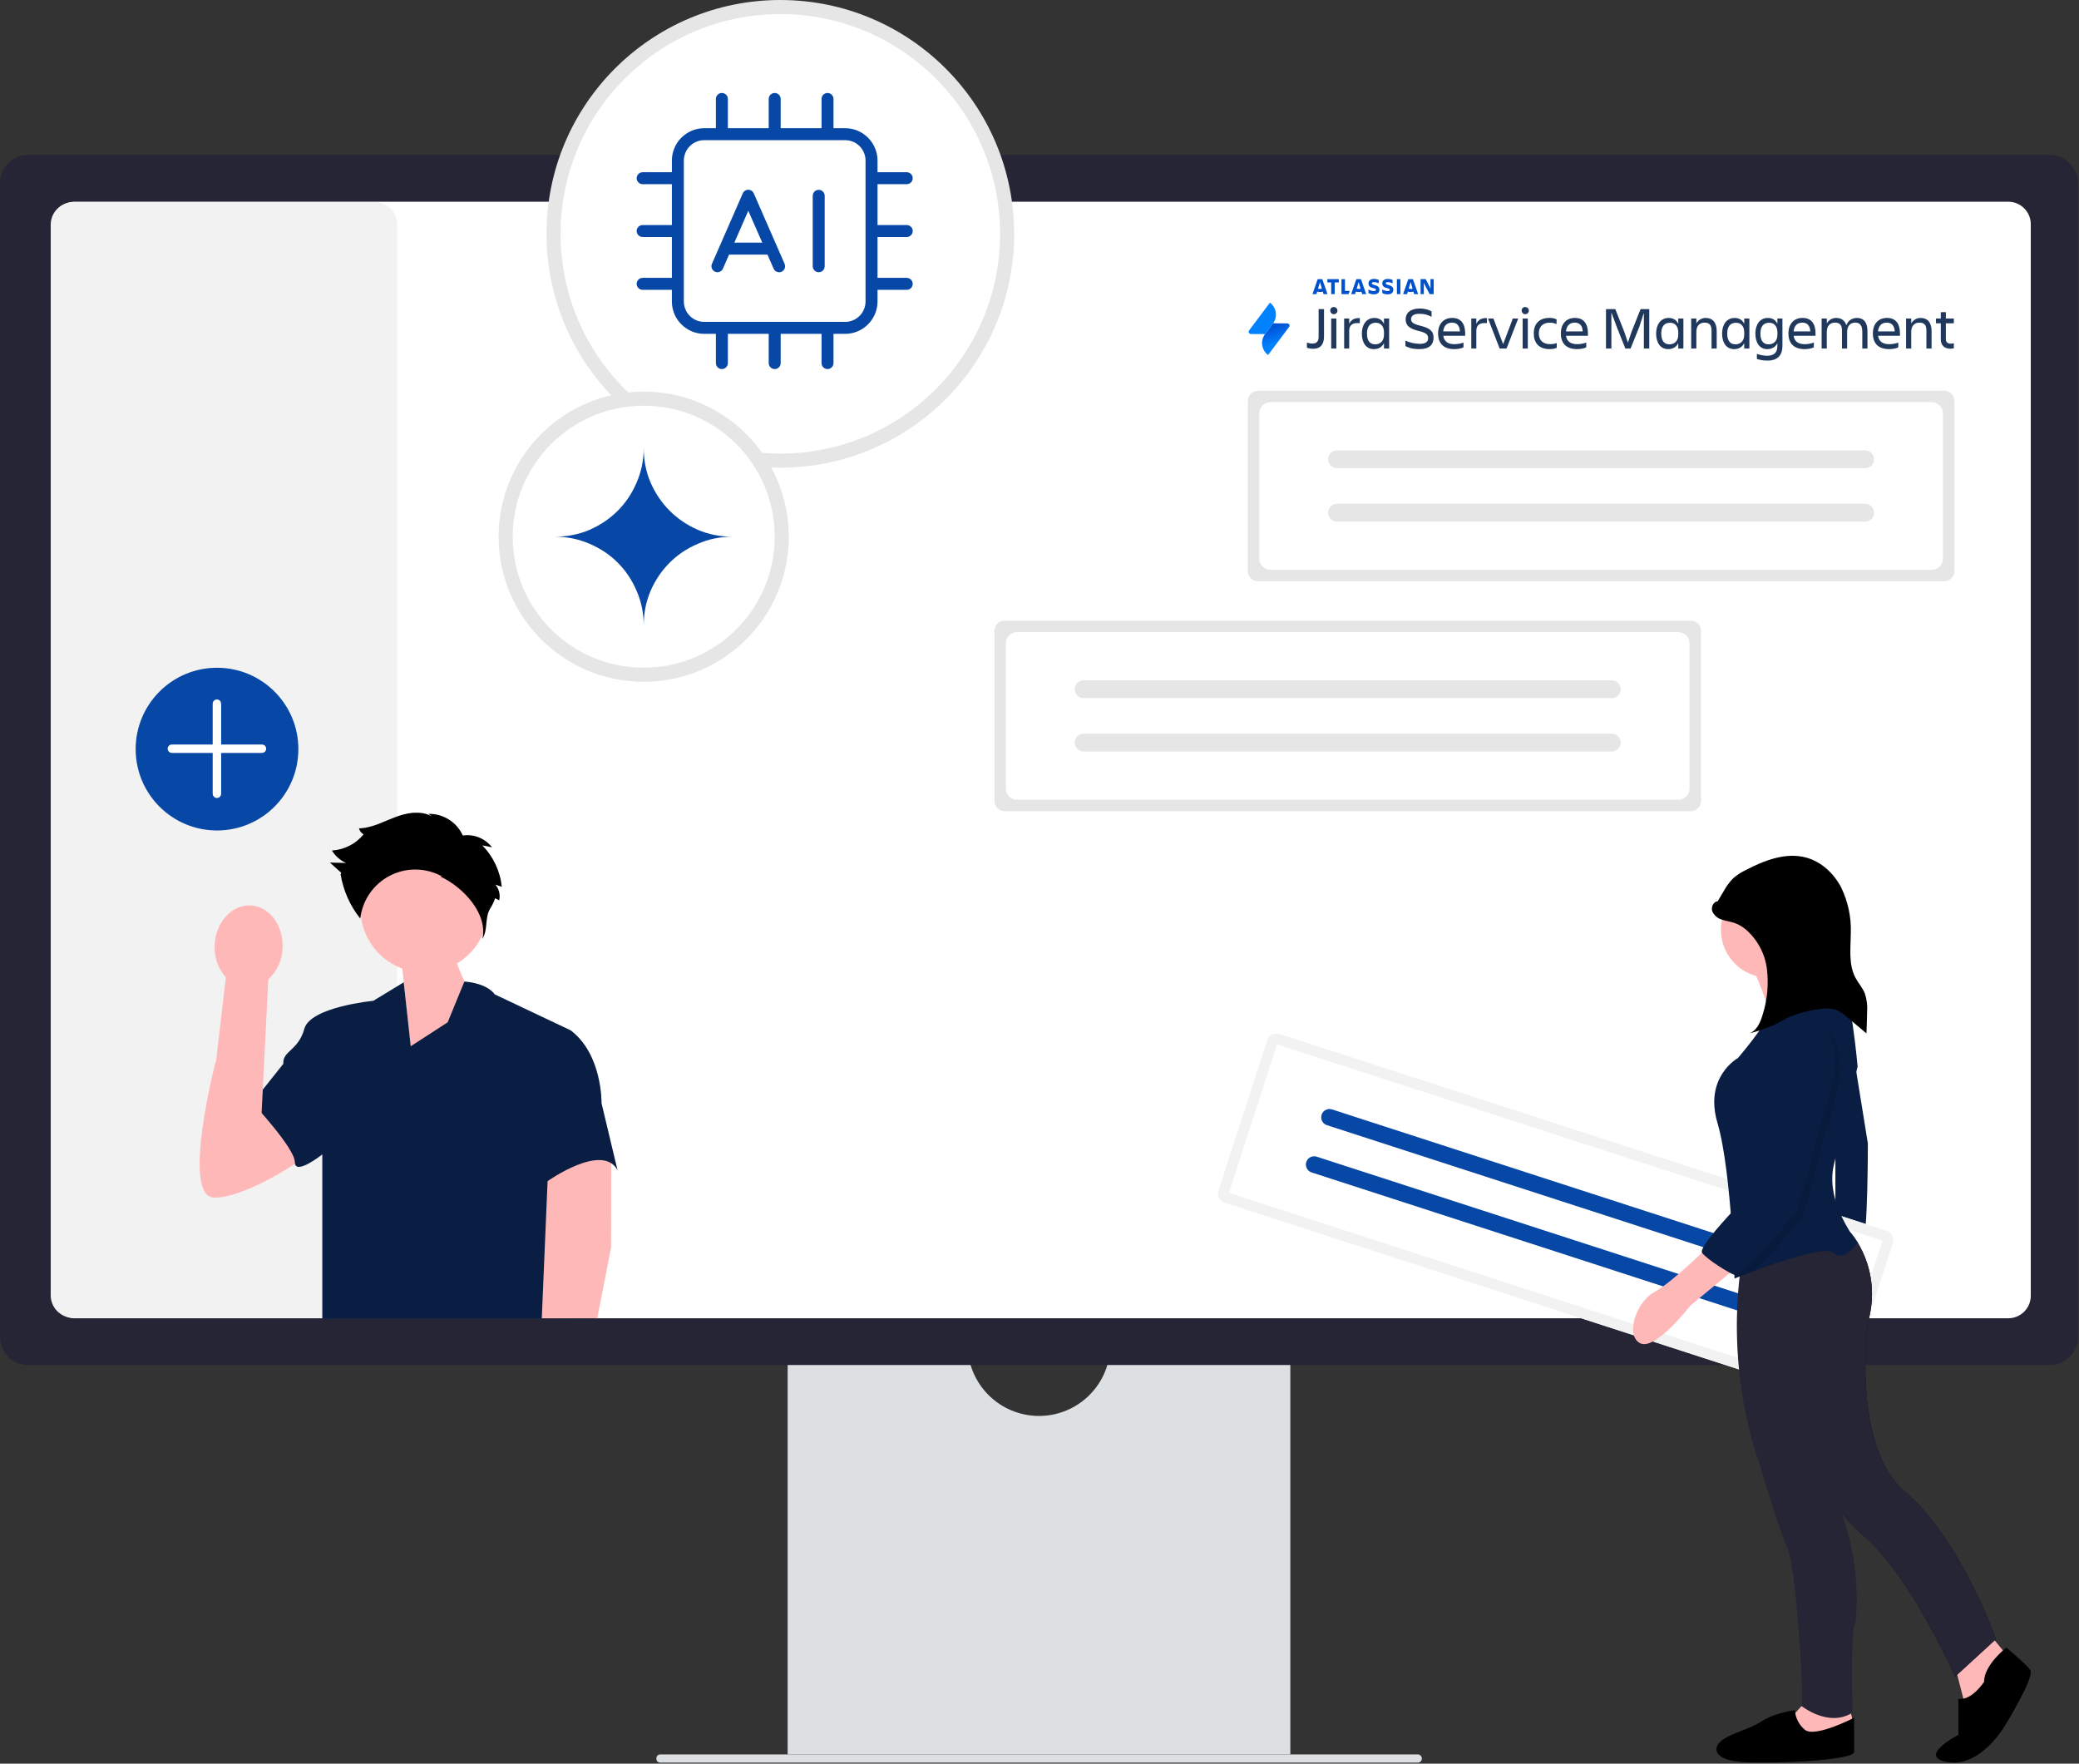 <svg xmlns="http://www.w3.org/2000/svg" width="738" height="626" viewBox="0 0 738 626" fill="none"><rect x="0" y="0" width="738" height="626" fill="#333333" stroke="none"/><path d="M233.004 624.17C232.977 624.526 233.091 624.878 233.323 625.15C233.554 625.422 233.884 625.592 234.24 625.622H503.501C503.843 625.563 504.154 625.386 504.378 625.12C504.602 624.855 504.724 624.519 504.724 624.172C504.724 623.824 504.602 623.488 504.378 623.223C504.154 622.958 503.843 622.78 503.501 622.722H234.24C233.884 622.752 233.554 622.921 233.323 623.193C233.091 623.465 232.977 623.818 233.004 624.174V624.17Z" fill="#DCE0E3"></path><path d="M393.892 480.878C393.018 486.904 390.003 492.414 385.398 496.398C380.794 500.383 374.908 502.576 368.819 502.576C362.729 502.576 356.844 500.383 352.239 496.398C347.635 492.414 344.619 486.904 343.745 480.878H279.596V622.717H458.04V480.878H393.892Z" fill="#DCE0E3"></path><path d="M727.688 484.51H9.948C7.311 484.507 4.782 483.458 2.917 481.593C1.052 479.728 0.003 477.199 0 474.562L0 64.949C0.003 62.312 1.052 59.783 2.917 57.918C4.782 56.053 7.311 55.004 9.948 55.001H727.688C730.325 55.004 732.854 56.053 734.719 57.918C736.584 59.783 737.633 62.312 737.636 64.949V474.562C737.633 477.199 736.584 479.728 734.719 481.593C732.854 483.458 730.325 484.507 727.688 484.51Z" fill="#262535"></path><path d="M712.884 71.599H26.522C22.104 71.599 18.522 75.18 18.522 79.599V459.91C18.522 464.328 22.104 467.91 26.522 467.91H712.884C717.302 467.91 720.884 464.328 720.884 459.91V79.599C720.884 75.18 717.302 71.599 712.884 71.599Z" fill="white"></path><path d="M656.983 368.248L663.049 405.86C663.049 405.86 663.049 439.832 661.229 440.439C659.409 441.046 651.523 440.439 651.523 440.439V402.22L653.95 368.855L656.983 368.248Z" fill="#091E42"></path><path d="M446.56 138.68C445.603 138.681 444.686 139.061 444.009 139.738C443.333 140.414 442.952 141.332 442.951 142.289V202.714C442.952 203.671 443.333 204.588 444.009 205.265C444.686 205.941 445.603 206.322 446.56 206.323H690.155C691.112 206.322 692.029 205.941 692.705 205.265C693.382 204.588 693.762 203.671 693.764 202.714V142.289C693.762 141.332 693.382 140.414 692.705 139.738C692.029 139.061 691.112 138.681 690.155 138.68H446.56Z" fill="white"></path><path d="M446.56 138.68C445.603 138.681 444.686 139.061 444.009 139.738C443.333 140.414 442.952 141.332 442.951 142.289V202.714C442.952 203.671 443.333 204.588 444.009 205.265C444.686 205.941 445.603 206.322 446.56 206.323H690.155C691.112 206.322 692.029 205.941 692.705 205.265C693.382 204.588 693.762 203.671 693.764 202.714V142.289C693.762 141.332 693.382 140.414 692.705 139.738C692.029 139.061 691.112 138.681 690.155 138.68H446.56Z" fill="#E6E6E6"></path><path d="M447.011 198.263C447.011 200.472 448.802 202.263 451.011 202.263H685.702C687.911 202.263 689.702 200.472 689.702 198.263V146.743C689.702 144.534 687.911 142.743 685.702 142.743H451.011C448.802 142.743 447.011 144.534 447.011 146.743V198.263Z" fill="white"></path><path d="M474.604 159.87C473.766 159.87 472.963 160.203 472.371 160.795C471.779 161.387 471.446 162.19 471.446 163.028C471.446 163.865 471.779 164.668 472.371 165.26C472.963 165.853 473.766 166.185 474.604 166.185H662.101C662.938 166.185 663.741 165.853 664.333 165.26C664.925 164.668 665.258 163.865 665.258 163.028C665.258 162.19 664.925 161.387 664.333 160.795C663.741 160.203 662.938 159.87 662.101 159.87H474.604Z" fill="#E6E6E6"></path><path d="M474.604 178.816C473.766 178.816 472.963 179.149 472.371 179.741C471.779 180.333 471.446 181.137 471.446 181.974C471.446 182.811 471.779 183.615 472.371 184.207C472.963 184.799 473.766 185.132 474.604 185.132H662.101C662.515 185.132 662.926 185.052 663.309 184.894C663.693 184.736 664.041 184.504 664.335 184.212C664.629 183.919 664.863 183.572 665.022 183.189C665.182 182.806 665.264 182.396 665.265 181.981C665.266 181.566 665.185 181.156 665.027 180.772C664.87 180.389 664.638 180.04 664.345 179.746C664.053 179.452 663.705 179.219 663.322 179.059C662.94 178.9 662.529 178.817 662.115 178.816H474.604Z" fill="#E6E6E6"></path><path d="M356.609 220.289C355.652 220.29 354.735 220.671 354.058 221.347C353.382 222.024 353.001 222.941 353 223.898V284.324C353.001 285.28 353.382 286.198 354.058 286.874C354.735 287.551 355.652 287.931 356.609 287.932H600.204C601.16 287.931 602.078 287.551 602.754 286.874C603.431 286.198 603.811 285.28 603.812 284.324V223.898C603.811 222.941 603.431 222.024 602.754 221.347C602.078 220.671 601.16 220.29 600.204 220.289H356.609Z" fill="white"></path><path d="M356.609 220.289C355.652 220.29 354.735 220.671 354.058 221.347C353.382 222.024 353.001 222.941 353 223.898V284.324C353.001 285.28 353.382 286.198 354.058 286.874C354.735 287.551 355.652 287.931 356.609 287.932H600.204C601.16 287.931 602.078 287.551 602.754 286.874C603.431 286.198 603.811 285.28 603.812 284.324V223.898C603.811 222.941 603.431 222.024 602.754 221.347C602.078 220.671 601.16 220.29 600.204 220.289H356.609Z" fill="#E6E6E6"></path><path d="M357.06 279.873C357.06 282.082 358.85 283.873 361.06 283.873H595.751C597.96 283.873 599.751 282.082 599.751 279.873V228.353C599.751 226.143 597.96 224.353 595.751 224.353H361.06C358.85 224.353 357.06 226.143 357.06 228.353V279.873Z" fill="white"></path><path d="M384.653 241.479C383.816 241.479 383.013 241.812 382.42 242.404C381.828 242.996 381.496 243.8 381.496 244.637C381.496 245.474 381.828 246.278 382.42 246.87C383.013 247.462 383.816 247.795 384.653 247.795H572.15C572.564 247.795 572.975 247.713 573.358 247.554C573.741 247.396 574.089 247.163 574.383 246.87C574.676 246.577 574.908 246.228 575.067 245.845C575.226 245.462 575.307 245.052 575.307 244.637C575.307 244.222 575.226 243.812 575.067 243.429C574.908 243.046 574.676 242.698 574.383 242.404C574.089 242.111 573.741 241.879 573.358 241.72C572.975 241.561 572.564 241.479 572.15 241.479H384.653Z" fill="#E6E6E6"></path><path d="M384.653 260.426C383.816 260.426 383.013 260.758 382.42 261.351C381.828 261.943 381.496 262.746 381.496 263.583C381.496 264.421 381.828 265.224 382.42 265.816C383.013 266.408 383.816 266.741 384.653 266.741H572.15C572.565 266.742 572.975 266.661 573.359 266.503C573.742 266.345 574.091 266.114 574.385 265.821C574.678 265.528 574.912 265.181 575.071 264.798C575.231 264.415 575.313 264.005 575.314 263.59C575.315 263.176 575.235 262.765 575.077 262.381C574.919 261.998 574.687 261.649 574.395 261.356C574.102 261.062 573.754 260.828 573.372 260.669C572.989 260.509 572.578 260.427 572.164 260.426H384.653Z" fill="#E6E6E6"></path><path d="M454.097 366.971C453.249 366.698 452.328 366.771 451.535 367.176C450.742 367.581 450.141 368.284 449.866 369.131L432.522 422.631C432.248 423.479 432.321 424.4 432.726 425.194C433.131 425.987 433.834 426.587 434.681 426.863L650.364 496.78C651.211 497.054 652.133 496.98 652.926 496.575C653.719 496.17 654.319 495.467 654.595 494.62L671.94 441.116C672.213 440.269 672.14 439.347 671.735 438.554C671.33 437.761 670.628 437.161 669.781 436.885L454.097 366.971Z" fill="white"></path><path d="M454.097 366.971C453.249 366.698 452.328 366.771 451.535 367.176C450.742 367.581 450.141 368.284 449.866 369.131L432.522 422.631C432.248 423.479 432.321 424.4 432.726 425.194C433.131 425.987 433.834 426.587 434.681 426.863L650.364 496.78C651.211 497.054 652.133 496.98 652.926 496.575C653.719 496.17 654.319 495.467 654.595 494.62L671.94 441.116C672.213 440.269 672.14 439.347 671.735 438.554C671.33 437.761 670.628 437.161 669.781 436.885L454.097 366.971Z" fill="#F2F2F2"></path><path d="M436.246 423.395L651.13 493.053L668.215 440.353L453.33 370.692L436.246 423.395Z" fill="white"></path><path d="M472.842 393.78C472.1 393.54 471.294 393.604 470.599 393.958C469.905 394.312 469.38 394.928 469.139 395.669C468.899 396.411 468.963 397.218 469.317 397.912C469.672 398.606 470.287 399.132 471.029 399.372L637.042 453.188C637.783 453.429 638.59 453.365 639.284 453.011C639.979 452.657 640.504 452.041 640.745 451.3C640.986 450.559 640.922 449.752 640.568 449.057C640.214 448.363 639.598 447.838 638.857 447.597L472.842 393.78Z" fill="#0747A6"></path><path d="M467.407 410.555C466.665 410.315 465.859 410.379 465.164 410.733C464.47 411.088 463.945 411.703 463.704 412.445C463.464 413.186 463.528 413.993 463.882 414.687C464.237 415.382 464.852 415.907 465.594 416.147L631.607 469.963C631.974 470.083 632.361 470.13 632.745 470.1C633.13 470.07 633.506 469.965 633.85 469.79C634.194 469.616 634.5 469.375 634.751 469.082C635.003 468.789 635.193 468.449 635.313 468.082C635.433 467.715 635.48 467.328 635.45 466.943C635.42 466.558 635.315 466.183 635.14 465.839C634.965 465.495 634.725 465.188 634.432 464.937C634.138 464.686 633.799 464.495 633.432 464.375H633.419L467.407 410.555Z" fill="#0747A6"></path><path d="M133 71.754H26C21.582 71.754 18 75.336 18 79.754V459.754C18 464.172 21.582 467.754 26 467.754H133C137.418 467.754 141 464.172 141 459.754V79.754C141 75.336 137.418 71.754 133 71.754Z" fill="#F2F2F2"></path><path d="M77.035 294.77C92.984 294.77 105.913 281.841 105.913 265.892C105.913 249.943 92.984 237.014 77.035 237.014C61.086 237.014 48.157 249.943 48.157 265.892C48.157 281.841 61.086 294.77 77.035 294.77Z" fill="#0747A6"></path><path d="M78 249.754C78 249.202 77.552 248.754 77 248.754C76.448 248.754 76 249.202 76 249.754V281.754C76 282.306 76.448 282.754 77 282.754C77.552 282.754 78 282.306 78 281.754V249.754Z" fill="white" stroke="white"></path><path d="M93 264.754H61C60.448 264.754 60 265.202 60 265.754C60 266.306 60.448 266.754 61 266.754H93C93.552 266.754 94 266.306 94 265.754C94 265.202 93.552 264.754 93 264.754Z" fill="white" stroke="white"></path><path d="M173.241 323.577C173.435 319.395 172.466 315.241 170.442 311.576C168.418 307.912 165.417 304.879 161.774 302.817C158.131 300.754 153.987 299.742 149.803 299.891C145.619 300.041 141.558 301.348 138.072 303.666C134.586 305.985 131.81 309.224 130.054 313.024C128.297 316.824 127.628 321.037 128.121 325.195C128.614 329.352 130.249 333.292 132.846 336.576C135.442 339.86 138.898 342.361 142.83 343.799L145.857 372.91L169.018 355.37C166.165 351.228 163.881 346.721 162.226 341.97C165.44 340.054 168.128 337.371 170.05 334.161C171.973 330.951 173.069 327.315 173.241 323.577Z" fill="#FFB8B8"></path><path d="M83.209 398.851L76.548 376.757C76.548 376.757 64.059 425.094 76.116 425.094C88.173 425.094 109.097 410.199 109.097 410.199L93.081 390.709L83.209 398.851Z" fill="#FFB8B8"></path><path d="M216.982 409.389L216.905 442.831L212.017 467.903L182.45 467.832L194.563 411.268L216.982 409.389Z" fill="#FFB8B8"></path><path d="M143.319 348.673L132.503 355.234C132.503 355.234 110.161 357.362 108.033 365.164C105.905 372.966 100.233 372.964 100.586 377.576L89.593 391.404C89.593 391.404 104.665 407.54 104.665 412.504C104.665 417.468 114.417 409.759 114.417 409.759V468.073H192.317L194.382 419.24C194.382 419.24 213.882 405.409 219.206 415.34L213.532 391.58C213.532 391.58 213.887 374.203 202.538 365.692L175.586 352.925C175.586 352.925 173.358 349.095 164.847 348.385L158.919 362.854L145.798 371.365L143.319 348.673Z" fill="#091E42"></path><path d="M156.369 311.133C164.589 314.983 173.287 324.461 171.212 333.298C173.448 329.498 171.812 326.187 174.05 322.387C174.767 321.281 175.337 320.086 175.745 318.833L177.208 319.56C177.433 318.589 177.427 317.577 177.189 316.609C176.951 315.64 176.489 314.741 175.839 313.984L178.127 314.761C177.551 309.218 175.114 304.034 171.212 300.054L174.655 300.737C173.361 299.07 171.619 297.805 169.632 297.091C167.646 296.377 165.497 296.243 163.437 296.704L164.684 297.521C163.754 294.942 162.037 292.72 159.777 291.168C157.516 289.616 154.826 288.812 152.084 288.87L154.76 290.87C151.248 287.589 145.642 288.111 141.118 289.735C136.594 291.359 132.241 293.895 127.436 294.022C127.592 294.653 127.929 295.224 128.406 295.666C128.882 296.108 129.477 296.401 130.118 296.508L129.139 296.071C127.759 297.772 126.041 299.167 124.093 300.168C122.145 301.169 120.01 301.754 117.823 301.885C119.012 303.827 120.757 305.366 122.832 306.302L117.116 306.161L121.149 309.794L120.91 310.322C121.847 316.075 124.249 321.49 127.886 326.044C128.254 322.84 129.405 319.775 131.237 317.121C133.07 314.466 135.527 312.304 138.393 310.823C141.259 309.343 144.445 308.591 147.67 308.634C150.895 308.676 154.06 309.512 156.886 311.067L156.369 311.133Z" fill="black"></path><path d="M95.236 347.643L92.498 402.37L73.528 403.68L80.177 346.921C78.78 345.353 77.709 343.522 77.027 341.536C76.345 339.549 76.065 337.447 76.203 335.351C76.588 327.311 82.294 321.051 88.948 321.371C95.602 321.691 100.683 328.466 100.298 336.505C100.236 338.605 99.756 340.671 98.887 342.583C98.018 344.495 96.777 346.215 95.236 347.643Z" fill="#FFB8B8"></path><path d="M621.798 342.767C621.798 342.767 629.381 358.843 628.168 363.696C627.457 366.647 627.778 369.752 629.078 372.496L643.031 371.889L656.074 359.453C656.074 359.453 636.359 345.803 637.574 339.13C638.789 332.457 621.798 342.767 621.798 342.767Z" fill="#FFB8B8"></path><path d="M693.382 589.066L698.235 607.872L705.515 602.412L712.188 587.246L703.695 576.933L693.382 589.066Z" fill="#FFB8B8"></path><path d="M712.187 584.819C712.187 584.819 704.301 590.885 704.301 596.952C704.301 596.952 700.055 603.625 695.201 603.018V615.758C695.201 615.758 680.035 623.644 691.561 625.464C703.087 627.284 711.58 612.724 711.58 612.724C711.58 612.724 722.5 595.131 720.68 592.705C718.86 590.279 712.187 584.819 712.187 584.819Z" fill="black"></path><path d="M656.94 437.571C656.94 437.571 668.513 450.145 663.051 469.557C663.051 469.557 656.984 513.235 676.397 529.614C695.81 545.993 708.549 581.785 708.549 581.785L693.989 595.131C693.989 595.131 678.217 559.339 661.837 545.387C645.457 531.435 643.637 515.662 643.637 515.662V460.462L640.604 437.405L656.94 437.571Z" fill="#090814"></path><path d="M656.94 437.571C656.94 437.571 668.513 450.145 663.051 469.557C663.051 469.557 656.984 513.235 676.397 529.614C695.81 545.993 708.549 581.785 708.549 581.785L693.989 595.131C693.989 595.131 678.217 559.339 661.837 545.387C645.457 531.435 643.637 515.662 643.637 515.662V460.462L640.604 437.405L656.94 437.571Z" fill="#262535"></path><path d="M641.817 603.019L635.751 609.692L638.178 615.152L645.458 617.579L658.198 612.726L656.378 605.446L641.817 603.019Z" fill="#FFB8B8"></path><path d="M658.196 609.691C658.196 609.691 644.159 616.971 640.65 613.938C639.628 613.081 638.79 612.025 638.188 610.834C637.587 609.643 637.233 608.342 637.15 607.011C637.15 607.011 630.122 607.872 625.443 610.903C620.764 613.934 615.004 614.988 611.404 617.576C607.804 620.164 607.895 624.856 619.004 625.462C630.113 626.068 658.19 624.855 658.19 621.822L658.196 609.691Z" fill="black"></path><path d="M618.766 445.291C618.766 445.291 610.88 480.476 624.832 520.516C624.832 520.516 631.505 542.962 634.538 549.635C637.571 556.308 640.604 603.626 639.391 605.446C639.391 605.446 649.097 613.332 657.591 607.873C657.591 607.873 656.984 579.967 658.198 577.541C659.412 575.115 660.625 553.883 653.345 536.289C646.065 518.695 652.132 476.232 652.132 476.232C652.132 476.232 666.692 454.392 655.772 441.651L618.766 445.291Z" fill="#262535"></path><path d="M627.865 347.017C637.246 347.017 644.851 339.412 644.851 330.031C644.851 320.65 637.246 313.045 627.865 313.045C618.484 313.045 610.879 320.65 610.879 330.031C610.879 339.412 618.484 347.017 627.865 347.017Z" fill="#FFB8B8"></path><path d="M659.411 441.046C659.411 441.046 654.558 448.326 650.918 444.686C648.352 442.12 631.924 447.695 622.446 451.207C618.478 452.675 615.73 453.785 615.73 453.785C615.73 453.785 615.469 445.377 614.699 434.73C613.813 422.512 612.26 407.33 609.664 398.58C604.811 382.2 616.944 375.527 616.944 375.527C616.944 375.527 627.257 363.395 626.653 361.574C626.049 359.753 653.953 350.654 653.953 350.654C656.986 351.261 659.413 378.56 659.413 378.56C659.413 378.56 653.953 400.399 650.92 413.745C647.887 427.091 659.411 441.046 659.411 441.046Z" fill="#091E42"></path><path d="M607.238 441.651C607.238 441.651 593.892 454.997 587.219 458.637C580.546 462.277 576.906 474.409 582.366 476.837C587.826 479.265 599.959 463.491 599.959 463.491L617.552 448.931L607.238 441.651Z" fill="#FFB8B8"></path><path d="M609.761 319.883C608.209 320.021 607.322 321.975 607.823 323.451C608.136 324.167 608.604 324.804 609.194 325.315C609.784 325.826 610.481 326.2 611.234 326.407C612.704 326.923 614.276 327.099 615.747 327.607C617.211 328.143 618.569 328.931 619.759 329.937C623.889 333.536 626.547 338.531 627.225 343.966C627.872 349.367 627.365 354.844 625.737 360.034C624.947 362.795 623.658 365.821 620.96 366.801C623.909 366.073 626.792 365.096 629.576 363.879C631.616 362.918 633.531 361.702 635.593 360.789C638.645 359.544 641.847 358.703 645.118 358.289C647.418 357.931 649.842 357.659 651.999 358.525C653.322 359.141 654.539 359.962 655.605 360.957L662.544 366.787C662.665 364.254 662.744 361.718 662.783 359.18C662.949 356.975 662.681 354.759 661.995 352.656C661.195 350.632 659.669 348.982 658.65 347.056C656.127 342.294 656.95 336.561 656.996 331.174C657.192 325.573 656.014 320.009 653.565 314.968C650.983 310.024 646.573 305.884 641.196 304.403C633.947 302.403 626.305 305.376 619.643 308.858C618.075 309.604 616.613 310.556 615.297 311.687C613.897 313.118 612.707 314.74 611.764 316.505L608.464 322.033" fill="black"></path><path opacity="0.1" d="M652.736 384.627C652.736 384.627 641.21 428.306 640 431.339C639.126 433.517 628.85 445.104 622.45 451.208C618.482 452.675 615.734 453.784 615.734 453.784C615.734 453.784 615.473 445.376 614.703 434.729C619.638 429.249 624.831 424.062 624.831 424.062C624.831 424.062 630.291 390.697 629.684 377.962C629.077 365.227 641.817 362.19 641.817 362.19C656.376 364.001 652.736 384.627 652.736 384.627Z" fill="black"></path><path d="M639.997 359.755C639.997 359.755 627.257 362.788 627.864 375.527C628.471 388.266 623.011 421.627 623.011 421.627C623.011 421.627 602.385 442.253 604.205 444.679C606.025 447.105 613.822 451.879 615.687 452.524C617.552 453.169 636.964 431.938 638.177 428.906C639.39 425.874 650.917 382.195 650.917 382.195C650.917 382.195 654.557 361.575 639.997 359.755Z" fill="#091E42"></path><circle cx="277" cy="83" r="80.5" fill="white" stroke="#E6E6E6" stroke-width="5"></circle><path d="M293.75 32.5C295.193 32.5 296.375 33.682 296.375 35.125V45H300C306.618 45 312 50.382 312 57V60.625H321.875C323.318 60.625 324.5 61.807 324.5 63.25C324.5 64.693 323.318 65.875 321.875 65.875H312V79.375H321.875C323.318 79.375 324.5 80.557 324.5 82C324.5 83.443 323.318 84.625 321.875 84.625H312V98.125H321.875C323.318 98.125 324.5 99.307 324.5 100.75C324.5 102.193 323.318 103.375 321.875 103.375H312V107C312 113.618 306.618 119 300 119H296.375V128.875C296.375 130.318 295.193 131.5 293.75 131.5C292.307 131.5 291.125 130.318 291.125 128.875V119H277.625V128.875C277.625 130.318 276.443 131.5 275 131.5C273.557 131.5 272.375 130.318 272.375 128.875V119H258.875V128.875C258.875 130.318 257.693 131.5 256.25 131.5C254.807 131.5 253.625 130.318 253.625 128.875V119H250C243.382 119 238 113.618 238 107V103.375H228.125C226.682 103.375 225.5 102.193 225.5 100.75C225.5 99.307 226.682 98.125 228.125 98.125H238V84.625H228.125C226.682 84.625 225.5 83.443 225.5 82C225.5 80.557 226.682 79.375 228.125 79.375H238V65.875H228.125C226.682 65.875 225.5 64.693 225.5 63.25C225.5 61.807 226.682 60.625 228.125 60.625H238V57C238 50.382 243.382 45 250 45H253.625V35.125C253.625 33.682 254.807 32.5 256.25 32.5C257.693 32.5 258.875 33.682 258.875 35.125V45H272.375V35.125C272.375 33.682 273.557 32.5 275 32.5C276.443 32.5 277.625 33.682 277.625 35.125V45H291.125V35.125C291.125 33.682 292.307 32.5 293.75 32.5ZM250 50.25C246.267 50.25 243.25 53.267 243.25 57V107C243.25 110.733 246.267 113.75 250 113.75H300C303.733 113.75 306.75 110.733 306.75 107V57C306.75 53.267 303.733 50.25 300 50.25H250ZM290.625 66.875C292.068 66.875 293.25 68.057 293.25 69.5V94.5C293.25 95.943 292.068 97.125 290.625 97.125C289.182 97.125 288 95.943 288 94.5V69.5C288 68.057 289.182 66.875 290.625 66.875ZM265.625 66.856C266.64 66.856 267.55 67.439 267.996 68.346V68.355L268.038 68.45L278.975 93.447V93.448C279.551 94.781 278.958 96.323 277.629 96.914C276.39 97.465 274.953 96.957 274.289 95.804L274.167 95.564L272.235 91.174L272.104 90.875H259.126L258.995 91.175L257.081 95.55L257.08 95.552C256.507 96.877 254.95 97.485 253.621 96.894C252.287 96.302 251.684 94.759 252.273 93.434L252.274 93.431L263.212 68.431L263.213 68.429C263.621 67.481 264.572 66.856 265.625 66.856ZM265.167 77.093L261.749 84.925L261.443 85.625H269.828L269.521 84.924L266.083 77.092L265.624 76.046L265.167 77.093Z" fill="#0747A6" stroke="white"></path><circle cx="228.5" cy="190.5" r="49" fill="white" stroke="#E6E6E6" stroke-width="5"></circle><path fill-rule="evenodd" clip-rule="evenodd" d="M225.98 209.715C227.66 213.547 228.501 217.643 228.501 222C228.501 217.643 229.314 213.547 230.942 209.715C232.621 205.882 234.879 202.549 237.713 199.714C240.549 196.879 243.882 194.648 247.715 193.02C251.548 191.34 255.643 190.5 260 190.5C255.643 190.5 251.548 189.686 247.715 188.059C243.882 186.379 240.549 184.121 237.713 181.286C234.879 178.451 232.621 175.118 230.942 171.285C229.314 167.452 228.501 163.357 228.501 159C228.501 163.357 227.66 167.452 225.98 171.285C224.353 175.118 222.121 178.451 219.287 181.286C216.452 184.121 213.118 186.379 209.285 188.059C205.452 189.686 201.358 190.5 197 190.5C201.358 190.5 205.452 191.34 209.285 193.02C213.118 194.648 216.452 196.879 219.287 199.714C222.121 202.549 224.353 205.882 225.98 209.715Z" fill="#0747A6"></path><path d="M468.08 109.719H469.996V119.449C469.996 122.025 468.866 123.791 466.227 123.791C465.446 123.803 464.669 123.681 463.929 123.431V121.577C464.559 121.822 465.231 121.945 465.908 121.94C467.526 121.94 468.085 120.973 468.085 119.577L468.08 109.719Z" fill="#20385B"></path><path d="M473.493 108.978C473.745 108.978 473.992 109.053 474.202 109.193C474.413 109.334 474.576 109.533 474.673 109.767C474.77 110 474.795 110.257 474.745 110.505C474.696 110.753 474.574 110.98 474.395 111.159C474.216 111.338 473.988 111.459 473.74 111.508C473.492 111.557 473.235 111.531 473.002 111.434C472.769 111.337 472.569 111.173 472.429 110.963C472.289 110.752 472.215 110.505 472.215 110.253C472.203 110.082 472.228 109.911 472.288 109.75C472.348 109.59 472.442 109.445 472.563 109.324C472.684 109.203 472.83 109.11 472.99 109.05C473.151 108.99 473.322 108.965 473.493 108.978ZM472.549 113.064H474.38V123.708H472.549V113.064Z" fill="#20385B"></path><path d="M478.936 123.705H477.146V113.061H478.936V114.934C479.553 113.678 480.617 112.785 482.702 112.911V114.701C480.361 114.459 478.936 115.168 478.936 117.425V123.705Z" fill="#20385B"></path><path d="M491.284 121.793C490.602 123.198 489.325 123.922 487.684 123.922C484.854 123.922 483.427 121.517 483.427 118.387C483.427 115.384 484.917 112.852 487.897 112.852C489.453 112.852 490.646 113.553 491.284 114.937V113.064H493.113V123.709H491.284V121.793ZM488.176 122.219C489.813 122.219 491.284 121.176 491.284 118.812V117.961C491.284 115.597 489.942 114.555 488.381 114.555C486.315 114.555 485.251 115.917 485.251 118.387C485.258 120.941 486.281 122.219 488.176 122.219Z" fill="#20385B"></path><path d="M503.95 123.919C501.245 123.919 499.99 123.387 498.903 122.833V120.876C500.202 121.556 502.203 122.047 504.056 122.047C506.163 122.047 506.959 121.215 506.959 119.981C506.959 118.747 506.195 118.087 503.534 117.448C500.389 116.681 498.976 115.595 498.976 113.297C498.976 111.119 500.638 109.506 503.894 109.506C505.916 109.506 507.216 109.99 508.174 110.529V112.445C506.842 111.711 505.339 111.344 503.819 111.381C501.988 111.381 500.902 112.019 500.902 113.297C500.902 114.446 501.797 115.022 504.267 115.638C507.225 116.384 508.885 117.332 508.885 119.853C508.865 122.279 507.419 123.919 503.95 123.919Z" fill="#20385B"></path><path d="M516.211 123.92C512.231 123.92 510.484 121.622 510.484 118.356C510.484 115.141 512.272 112.843 515.509 112.843C518.787 112.843 520.105 115.122 520.105 118.356V119.186H512.337C512.591 120.995 513.762 122.166 516.276 122.166C517.379 122.166 518.474 121.972 519.51 121.593V123.286C518.637 123.748 517.297 123.92 516.211 123.92ZM512.316 117.63H518.247C518.141 115.651 517.246 114.522 515.417 114.522C513.487 114.514 512.507 115.768 512.316 117.618V117.63Z" fill="#20385B"></path><path d="M524.064 123.706H522.276V113.062H524.064V114.935C524.681 113.679 525.745 112.786 527.833 112.912V114.702C525.491 114.46 524.064 115.169 524.064 117.426V123.706Z" fill="#20385B"></path><path d="M532.346 123.708L528.217 113.063H530.133L533.582 122.155L537.01 113.063H538.926L534.794 123.708H532.346Z" fill="#20385B"></path><path d="M541.437 108.977C541.69 108.977 541.937 109.052 542.147 109.192C542.357 109.333 542.521 109.532 542.618 109.766C542.714 109.999 542.739 110.256 542.69 110.504C542.641 110.752 542.519 110.979 542.34 111.158C542.161 111.337 541.933 111.458 541.685 111.507C541.437 111.556 541.18 111.53 540.947 111.433C540.714 111.336 540.514 111.172 540.374 110.962C540.234 110.751 540.16 110.504 540.16 110.252C540.148 110.081 540.173 109.91 540.233 109.749C540.293 109.589 540.387 109.444 540.508 109.323C540.629 109.202 540.775 109.109 540.935 109.049C541.095 108.989 541.267 108.964 541.437 108.977ZM540.504 113.063H542.335V123.707H540.504V113.063Z" fill="#20385B"></path><path d="M552.613 123.432C551.975 123.771 550.995 123.916 550.015 123.916C546.227 123.916 544.451 121.618 544.451 118.352C544.451 115.137 546.217 112.839 550.015 112.839C550.888 112.811 551.755 112.985 552.548 113.349V115.043C551.797 114.688 550.974 114.514 550.143 114.532C547.376 114.532 546.249 116.279 546.249 118.342C546.249 120.406 547.398 122.153 550.187 122.153C551.01 122.174 551.83 122.045 552.606 121.77L552.613 123.432Z" fill="#20385B"></path><path d="M559.787 123.919C555.808 123.919 554.061 121.621 554.061 118.355C554.061 115.14 555.849 112.842 559.086 112.842C562.364 112.842 563.682 115.121 563.682 118.355V119.185H555.914C556.168 120.994 557.339 122.165 559.852 122.165C560.956 122.165 562.051 121.971 563.087 121.592V123.285C562.216 123.747 560.873 123.919 559.787 123.919ZM555.892 117.629H561.831C561.725 115.65 560.832 114.521 559.001 114.521C557.063 114.513 556.083 115.767 555.892 117.617V117.629Z" fill="#20385B"></path><path d="M572.008 110.871V123.707H570.092V109.72H573.404L576.576 117.746L577.875 121.6L579.174 117.746L582.367 109.72H585.454V123.707H583.538V111.019L581.898 116.065L578.818 123.707H576.968L573.924 116.065L572.008 110.871Z" fill="#20385B"></path><path d="M595.744 121.792C595.062 123.197 593.785 123.921 592.144 123.921C589.314 123.921 587.889 121.516 587.889 118.386C587.889 115.383 589.377 112.851 592.357 112.851C593.913 112.851 595.105 113.552 595.744 114.936V113.063H597.573V123.708H595.744V121.792ZM592.636 122.218C594.273 122.218 595.744 121.175 595.744 118.811V117.96C595.744 115.596 594.402 114.554 592.841 114.554C590.775 114.554 589.711 115.916 589.711 118.386C589.718 120.94 590.741 122.218 592.636 122.218Z" fill="#20385B"></path><path d="M609.388 123.709H607.557V117.279C607.557 115.363 606.792 114.511 605.046 114.511C603.352 114.511 602.172 115.641 602.172 117.791V123.709H600.34V113.064H602.172V114.811C602.498 114.206 602.984 113.703 603.578 113.357C604.172 113.012 604.85 112.836 605.537 112.851C607.982 112.851 609.388 114.533 609.388 117.472V123.709Z" fill="#20385B"></path><path d="M619.16 121.793C618.48 123.198 617.203 123.922 615.562 123.922C612.732 123.922 611.305 121.517 611.305 118.387C611.305 115.384 612.795 112.852 615.775 112.852C617.331 112.852 618.521 113.553 619.162 114.937V113.064H620.993V123.709H619.162L619.16 121.793ZM616.053 122.219C617.691 122.219 619.16 121.176 619.16 118.812V117.961C619.16 115.597 617.819 114.555 616.257 114.555C614.191 114.555 613.126 115.917 613.126 118.387C613.136 120.941 614.157 122.219 616.053 122.219Z" fill="#20385B"></path><path d="M630.934 121.792C630.252 123.197 628.974 123.921 627.337 123.921C624.526 123.921 623.12 121.516 623.12 118.386C623.12 115.383 624.589 112.851 627.55 112.851C629.103 112.851 630.295 113.552 630.936 114.936V113.063H632.724V122.74C632.724 125.868 631.256 127.978 627.446 127.978C626.158 128.015 624.873 127.82 623.655 127.402V125.614C624.844 126.026 626.092 126.245 627.351 126.262C630.012 126.262 630.929 124.835 630.929 122.856L630.934 121.792ZM627.835 122.218C629.475 122.218 630.944 121.175 630.944 118.811V117.96C630.944 115.596 629.601 114.554 628.041 114.554C625.975 114.554 624.91 115.916 624.91 118.386C624.908 120.94 625.931 122.218 627.835 122.218Z" fill="#20385B"></path><path d="M640.577 123.919C636.597 123.919 634.851 121.621 634.851 118.355C634.851 115.14 636.638 112.842 639.875 112.842C643.153 112.842 644.472 115.121 644.472 118.355V119.185H636.704C636.958 120.994 638.129 122.165 640.642 122.165C641.745 122.165 642.84 121.971 643.876 121.592V123.285C643.003 123.747 641.663 123.919 640.577 123.919ZM636.682 117.629H642.621C642.514 115.65 641.619 114.521 639.79 114.521C637.853 114.513 636.873 115.767 636.682 117.617V117.629Z" fill="#20385B"></path><path d="M655.69 123.709H653.859V117.278C653.859 115.363 653.092 114.511 651.348 114.511C649.654 114.511 648.474 115.641 648.474 117.791V123.709H646.643V113.064H648.474V114.811C648.799 114.206 649.286 113.703 649.879 113.358C650.473 113.012 651.15 112.837 651.836 112.851C653.646 112.851 654.88 113.766 655.412 115.45C656.01 113.809 657.437 112.851 659.203 112.851C661.586 112.851 662.907 114.47 662.907 117.472V123.709H661.075V117.791C661.075 115.597 660.308 114.511 658.564 114.511C656.871 114.511 655.69 115.641 655.69 117.791V123.709Z" fill="#20385B"></path><path d="M670.549 123.92C666.57 123.92 664.823 121.622 664.823 118.356C664.823 115.141 666.611 112.843 669.848 112.843C673.126 112.843 674.444 115.122 674.444 118.356V119.186H666.676C666.93 120.995 668.101 122.166 670.615 122.166C671.718 122.166 672.813 121.972 673.849 121.593V123.286C672.976 123.748 671.636 123.92 670.549 123.92ZM666.655 117.63H672.589C672.482 115.651 671.587 114.522 669.758 114.522C667.825 114.514 666.846 115.768 666.655 117.618V117.63Z" fill="#20385B"></path><path d="M685.665 123.709H683.834V117.278C683.834 115.363 683.07 114.511 681.323 114.511C679.63 114.511 678.449 115.641 678.449 117.791V123.709H676.618V113.064H678.449V114.811C678.775 114.206 679.261 113.704 679.854 113.358C680.448 113.012 681.125 112.837 681.812 112.851C684.26 112.851 685.665 114.533 685.665 117.472V123.709Z" fill="#20385B"></path><path d="M692.425 121.982C692.812 121.971 693.197 121.921 693.574 121.835V123.601C693.172 123.715 692.756 123.772 692.338 123.77C690.062 123.77 688.951 122.43 688.951 120.451V114.756H687.227V113.063H688.951V110.806H690.739V113.063H693.572V114.756H690.739V120.398C690.751 121.343 691.305 121.982 692.425 121.982Z" fill="#20385B"></path><path d="M451.921 114.757L456.977 114.786C457.124 114.787 457.267 114.828 457.391 114.905C457.515 114.983 457.615 115.093 457.68 115.224C457.745 115.355 457.773 115.502 457.759 115.647C457.746 115.793 457.692 115.932 457.604 116.049L450.141 126.006C449.582 125.59 449.111 125.068 448.754 124.469C448.397 123.871 448.162 123.208 448.062 122.519C447.961 121.83 447.998 121.127 448.169 120.452C448.34 119.777 448.643 119.142 449.059 118.584L451.921 114.757Z" fill="url(#paint0_linear_441_2)"></path><path d="M449.06 118.585L444.033 118.554C443.887 118.553 443.744 118.512 443.62 118.435C443.495 118.358 443.395 118.248 443.33 118.117C443.265 117.987 443.237 117.84 443.25 117.695C443.263 117.549 443.316 117.41 443.404 117.293L450.799 107.416C451.926 108.258 452.672 109.514 452.873 110.906C453.075 112.298 452.715 113.713 451.873 114.84L449.06 118.585Z" fill="#0082FF"></path><path d="M489.666 102.839C489.666 101.872 489.049 101.448 487.881 101.146C487.155 100.962 486.979 100.805 486.979 100.56C486.979 100.27 487.235 100.123 487.716 100.123C488.307 100.145 488.885 100.297 489.41 100.57V99.361C488.895 99.12 488.333 98.996 487.765 99C486.492 99 485.786 99.612 485.786 100.597C485.786 101.54 486.41 102.022 487.479 102.259C488.217 102.423 488.447 102.547 488.447 102.863C488.447 103.105 488.27 103.304 487.721 103.304C487.034 103.29 486.363 103.098 485.771 102.747V104.025C486.372 104.326 487.035 104.48 487.707 104.475C489.03 104.475 489.666 103.824 489.666 102.839Z" fill="#0052CC"></path><path d="M504.282 99.077V104.399H505.424V100.344L505.908 101.418L507.505 104.396H508.927V99.074H507.797V102.509L507.359 101.518L506.072 99.077H504.282Z" fill="#0052CC"></path><path d="M497.107 99.08H495.869V104.402H497.107V99.08Z" fill="#0052CC"></path><path d="M476.192 99.08V104.402H478.722L479.121 103.251H477.428V99.08H476.192Z" fill="#0052CC"></path><path d="M471.177 99.081V100.245H472.548V104.401H473.785V100.245H475.255V99.081H471.177Z" fill="#0052CC"></path><path d="M469.38 99.08H467.75L465.896 104.402H467.312L467.575 103.502C467.898 103.598 468.233 103.648 468.57 103.65C468.907 103.651 469.242 103.601 469.564 103.502L469.828 104.402H471.243L469.38 99.08ZM468.56 102.552C468.329 102.549 468.1 102.517 467.878 102.455L468.56 100.125L469.242 102.455C469.019 102.518 468.787 102.551 468.555 102.552H468.56Z" fill="#0052CC"></path><path d="M483.107 99.08H481.476L479.621 104.402H481.036L481.299 103.502C481.623 103.598 481.959 103.648 482.296 103.65C482.633 103.651 482.968 103.601 483.29 103.502L483.554 104.402H484.969L483.107 99.08ZM482.287 102.552C482.056 102.549 481.827 102.516 481.604 102.455L482.287 100.125L482.971 102.455C482.748 102.517 482.518 102.549 482.287 102.552Z" fill="#0052CC"></path><path d="M501.554 99.08H499.923L498.07 104.402H499.486L499.747 103.502C500.071 103.598 500.406 103.647 500.743 103.65C501.08 103.651 501.416 103.601 501.738 103.502L502.001 104.402H503.417L501.554 99.08ZM500.743 102.552C500.513 102.549 500.283 102.517 500.061 102.455L500.743 100.125L501.426 102.455C501.201 102.517 500.969 102.549 500.736 102.552H500.743Z" fill="#0052CC"></path><path d="M494.595 102.84C494.595 101.873 493.978 101.449 492.809 101.147C492.084 100.963 491.907 100.806 491.907 100.562C491.907 100.271 492.163 100.124 492.633 100.124C493.223 100.146 493.802 100.299 494.326 100.571V99.362C493.806 99.118 493.237 98.995 492.662 99.001C491.389 99.001 490.683 99.613 490.683 100.598C490.683 101.541 491.307 102.023 492.376 102.26C493.114 102.424 493.344 102.548 493.344 102.865C493.344 103.107 493.165 103.305 492.618 103.305C491.931 103.291 491.26 103.099 490.668 102.748V104.026C491.269 104.327 491.932 104.482 492.604 104.476C493.959 104.476 494.595 103.825 494.595 102.84Z" fill="#0052CC"></path><defs><linearGradient id="paint0_linear_441_2" x1="451.721" y1="115.504" x2="453.847" y2="121.932" gradientUnits="userSpaceOnUse"><stop stop-color="#0050D3"></stop><stop offset="1" stop-color="#0082FF"></stop></linearGradient></defs></svg>